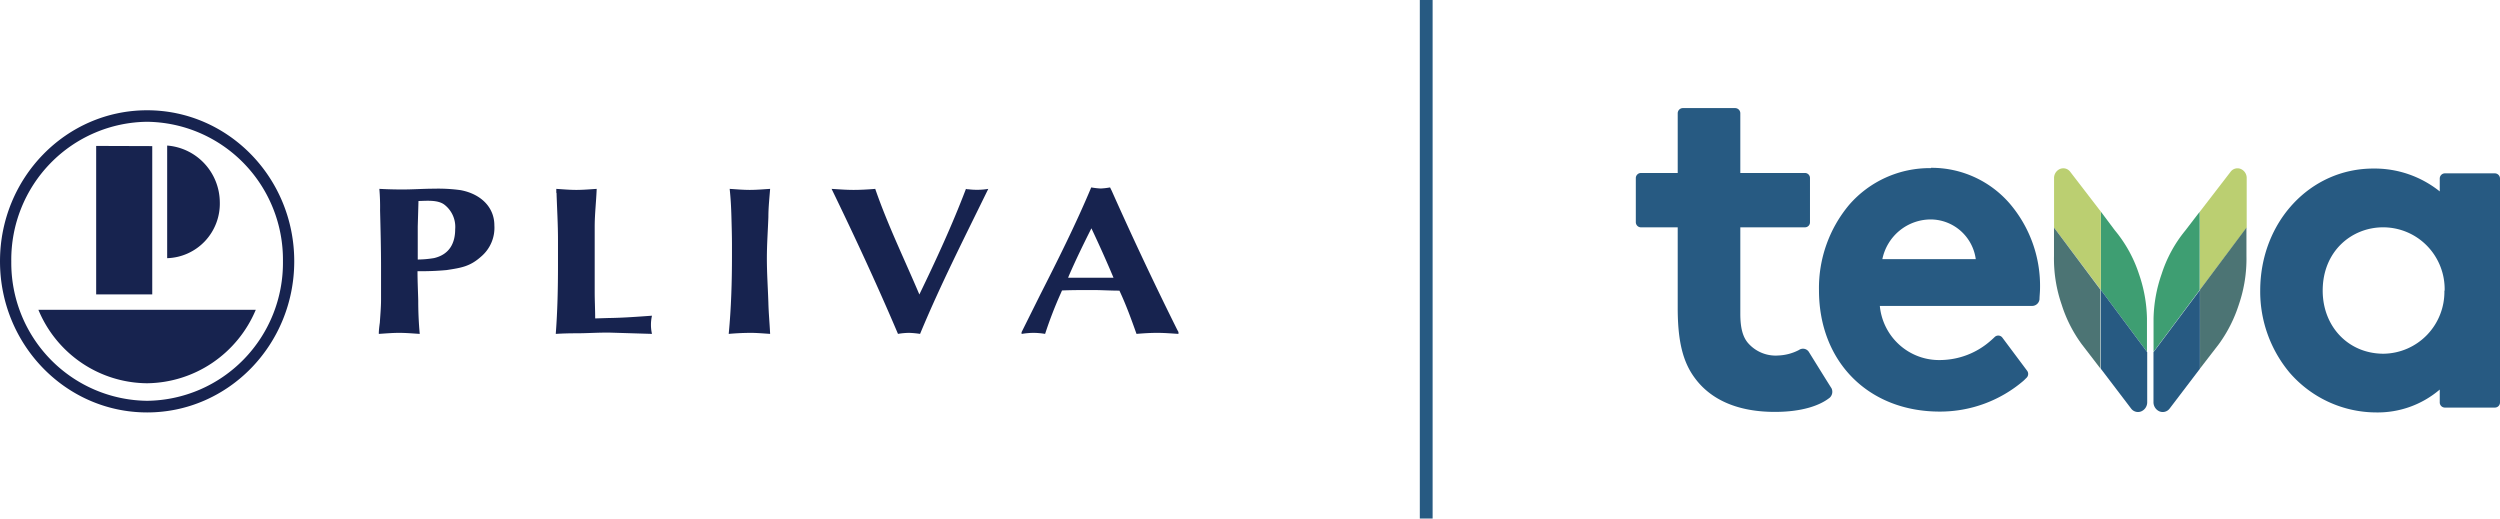 <svg width="270" height="56" viewBox="0 0 270 56" fill="none" xmlns="http://www.w3.org/2000/svg">
    <g clip-path="url(#fpz3njtyna)">
        <path fill-rule="evenodd" clip-rule="evenodd" d="M60.106 20.83c.053 1.697.157 3.374.157 5.064v2.751c0 2.47-.052 4.946-.241 7.415.75-.046 1.473-.065 2.223-.065 1.206 0 2.412-.092 3.645-.072l4.524.137a4.408 4.408 0 0 1 0-1.965c-1.558.112-3.103.23-4.687.25l-1.448.045c0-.956-.052-1.92-.052-2.882v-7.016c0-1.369.163-2.718.215-4.094-.723.046-1.473.112-2.197.112s-1.44-.066-2.165-.112v.433h.026zM83.174 20.398c-.724.046-1.474.112-2.197.112-.724 0-1.448-.066-2.172-.112.111 1.029.163 2.037.19 3.066.026 1.028.058 1.965.058 2.96v1.232c0 2.817-.084 5.614-.352 8.404a27.773 27.773 0 0 1 2.354-.111c.697 0 1.421.066 2.119.111-.052-1.12-.163-2.266-.19-3.386-.051-1.579-.162-3.164-.162-4.743 0-1.578.11-3 .163-4.487 0-1.009.11-2.037.189-3.046zM106.736 20.398c-.7.117-1.414.132-2.119.046-.104 0-.189 0-.293-.046-1.473 3.872-3.214 7.651-5.033 11.405-1.61-3.8-3.43-7.534-4.766-11.405-.776.066-1.578.112-2.36.112-.783 0-1.578-.066-2.354-.112 2.543 5.24 4.955 10.442 7.172 15.662.398-.07.801-.107 1.206-.111.395.013.79.05 1.18.111 2.171-5.24 4.792-10.395 7.367-15.662z" fill="#17234F"/>
        <path d="M40.997 20.398c.828.046 1.656.066 2.49.066 1.122 0 2.25-.085 3.371-.085a17.6 17.6 0 0 1 2.889.157c2.197.412 3.644 1.854 3.644 3.799a4.071 4.071 0 0 1-1.421 3.367c-1.2 1.074-2.113 1.218-3.75 1.467-1.04.095-2.084.135-3.129.118 0 1.075.053 2.13.079 3.184 0 1.212.052 2.404.163 3.59-.75-.047-1.474-.112-2.224-.112-.75 0-1.473.066-2.197.111 0-.406.052-.799.11-1.212.053-.818.131-1.67.131-2.495v-3.485c0-2.037-.052-4.074-.104-6.131.013-.78-.013-1.561-.078-2.339h.026zm4.199 1.31-.079 2.752v3.569a11.215 11.215 0 0 0 1.767-.157c1.741-.412 2.276-1.723 2.276-3.118a3.02 3.02 0 0 0-1.206-2.679c-.718-.504-1.878-.386-2.732-.367h-.026zM110.329 36.06v-.183l1.956-3.93c1.956-3.852 3.912-7.743 5.568-11.706.336.061.676.1 1.017.118a7.576 7.576 0 0 0 1.017-.118l.189.386a387.497 387.497 0 0 0 7.061 14.981l.137.25v.202c-.75-.046-1.526-.111-2.275-.111-.75 0-1.507.046-2.256.111-.561-1.578-1.122-3.13-1.845-4.67-.991 0-1.956-.066-2.941-.066-1.102 0-2.171 0-3.26.046l-.137.315a43.835 43.835 0 0 0-1.688 4.375 7.79 7.79 0 0 0-1.259-.111 8.091 8.091 0 0 0-1.252.111h-.032zm5.105-6.268-.078.203h4.903c-.75-1.789-1.552-3.57-2.387-5.339-.854 1.697-1.682 3.393-2.438 5.136zM0 28.22c0-9.007 7.113-16.311 15.889-16.311s15.889 7.304 15.889 16.31c0 9.007-7.113 16.324-15.89 16.324C7.114 44.543 0 37.233 0 28.22zm1.22 0c-.023 1.957.339 3.9 1.064 5.716a14.904 14.904 0 0 0 3.162 4.871 14.823 14.823 0 0 0 4.778 3.283 14.765 14.765 0 0 0 5.665 1.196 14.774 14.774 0 0 0 5.664-1.197 14.832 14.832 0 0 0 4.777-3.284 14.91 14.91 0 0 0 3.162-4.87 14.962 14.962 0 0 0 1.066-5.716c.022-1.957-.34-3.899-1.066-5.715a14.91 14.91 0 0 0-3.162-4.87 14.83 14.83 0 0 0-4.777-3.284 14.774 14.774 0 0 0-5.664-1.197c-1.948.02-3.873.427-5.665 1.195a14.823 14.823 0 0 0-4.778 3.284 14.903 14.903 0 0 0-3.162 4.871 14.957 14.957 0 0 0-1.065 5.716zm26.398 5.24H4.147a12.866 12.866 0 0 0 4.68 5.74 12.776 12.776 0 0 0 7.055 2.192 12.861 12.861 0 0 0 7.044-2.2 12.95 12.95 0 0 0 4.692-5.719v-.013zM18.054 15.72v12.164a5.855 5.855 0 0 0 4.091-1.85 5.911 5.911 0 0 0 1.594-4.215 6.2 6.2 0 0 0-1.663-4.16 6.143 6.143 0 0 0-4.023-1.939zm-7.668.04v16.035h6.057V15.78l-6.057-.02z" fill="#17234F"/>
        <path d="M154.723 0h-1.383v56h1.383V0zM263.493 19.285v1.388a11.264 11.264 0 0 0-7.172-2.47c-6.852 0-12.218 5.791-12.218 13.187a13.652 13.652 0 0 0 3.182 8.863 12.44 12.44 0 0 0 4.224 3.166 12.388 12.388 0 0 0 5.151 1.124c2.5.033 4.927-.844 6.833-2.47v1.383a.554.554 0 0 0 .561.563h5.392a.548.548 0 0 0 .394-.165.559.559 0 0 0 .16-.398V19.285a.564.564 0 0 0-.554-.564h-5.392a.562.562 0 0 0-.561.564zm.502 12.105a6.703 6.703 0 0 1-1.875 4.78 6.663 6.663 0 0 1-2.147 1.487 6.629 6.629 0 0 1-2.55.545c-3.807 0-6.572-2.94-6.572-6.812 0-4.29 3.156-6.839 6.52-6.839a6.621 6.621 0 0 1 4.761 2.01 6.698 6.698 0 0 1 1.889 4.829M192.081 38.392a3.955 3.955 0 0 1-3.325-1.382c-.541-.655-.802-1.611-.802-3.124V24.55h6.99a.536.536 0 0 0 .534-.537V19.22a.539.539 0 0 0-.534-.537h-6.99v-6.44a.57.57 0 0 0-.159-.4.565.565 0 0 0-.395-.169h-5.646a.557.557 0 0 0-.52.352.56.56 0 0 0-.041.218v6.439h-3.97a.553.553 0 0 0-.555.563v4.743a.567.567 0 0 0 .16.398.557.557 0 0 0 .395.165h3.97v8.719c0 3.557.554 5.823 1.852 7.56 1.767 2.403 4.727 3.654 8.639 3.654 2.992 0 4.903-.714 5.933-1.54a.869.869 0 0 0 .182-1.02c-.143-.204-2.451-3.931-2.451-3.931a.754.754 0 0 0-.784-.317.74.74 0 0 0-.272.12 5.254 5.254 0 0 1-2.23.596" fill="#275A82"/>
        <path d="M208.537 18.158a11.51 11.51 0 0 0-8.827 3.963 13.982 13.982 0 0 0-3.26 9.23c0 7.736 5.359 13.1 13.039 13.1a13.85 13.85 0 0 0 9.037-3.32c.104-.092.221-.217.352-.341a.579.579 0 0 0 .052-.747l-2.673-3.577a.553.553 0 0 0-.828-.072c-.157.151-.339.321-.528.479a8.299 8.299 0 0 1-5.262 2.01 6.408 6.408 0 0 1-4.461-1.603 6.467 6.467 0 0 1-2.156-4.24h16.449a.8.8 0 0 0 .537-.21.81.81 0 0 0 .259-.517c0-.32.058-.74.058-1.257a13.68 13.68 0 0 0-3.299-9.099 11.165 11.165 0 0 0-3.822-2.844 11.117 11.117 0 0 0-4.654-.988l-.013.033zm.013 5.542a4.923 4.923 0 0 1 3.208 1.24 4.965 4.965 0 0 1 1.624 3.044h-10.087a5.383 5.383 0 0 1 1.852-3.072 5.333 5.333 0 0 1 3.364-1.212" fill="#275A82"/>
        <path d="M232.583 37.993v-3.596c.035-1.637.33-3.258.873-4.802a14.228 14.228 0 0 1 2.562-4.703l1.552-2.024v8.443l-4.987 6.682z" fill="#3E9E72"/>
        <path d="m237.59 22.855 3.305-4.29a.926.926 0 0 1 1.096-.322 1.053 1.053 0 0 1 .652 1.009v5.339l-5.053 6.72v-8.456z" fill="#BBCF71"/>
        <path d="M242.617 24.59v3.066a15.228 15.228 0 0 1-.822 5.24 15.04 15.04 0 0 1-2.171 4.284l-2.021 2.62v-8.515l5.027-6.72-.013.025z" fill="#4C7474"/>
        <path d="M237.59 31.311v8.516l-3.26 4.284a.931.931 0 0 1-1.102.32 1.078 1.078 0 0 1-.652-1.008v-5.39l5.007-6.696.007-.026z" fill="#275A82"/>
        <path d="M231.872 37.993v-3.61a15.463 15.463 0 0 0-.867-4.801 14.339 14.339 0 0 0-2.608-4.716l-1.506-2.011v8.456l4.981 6.682z" fill="#3E9E72"/>
        <path d="m226.891 22.855-3.299-4.29a.929.929 0 0 0-1.102-.321 1.058 1.058 0 0 0-.652 1.009v5.338l5.053 6.72v-8.456z" fill="#BBCF71"/>
        <path d="M221.831 24.59v3.066a15.109 15.109 0 0 0 .828 5.24 14.698 14.698 0 0 0 2.172 4.284l2.014 2.62v-8.515l-5.027-6.72.013.025z" fill="#4C7474"/>
        <path d="M226.891 31.311v8.516l3.26 4.284a.924.924 0 0 0 1.095.32 1.063 1.063 0 0 0 .652-1.008v-5.39l-5.007-6.722z" fill="#275A82"/>
    </g>
    <defs>
        <clipPath id="fpz3njtyna">
            <path fill="#fff" d="M0 0h270v56H0z"/>
        </clipPath>
    </defs>
</svg>
